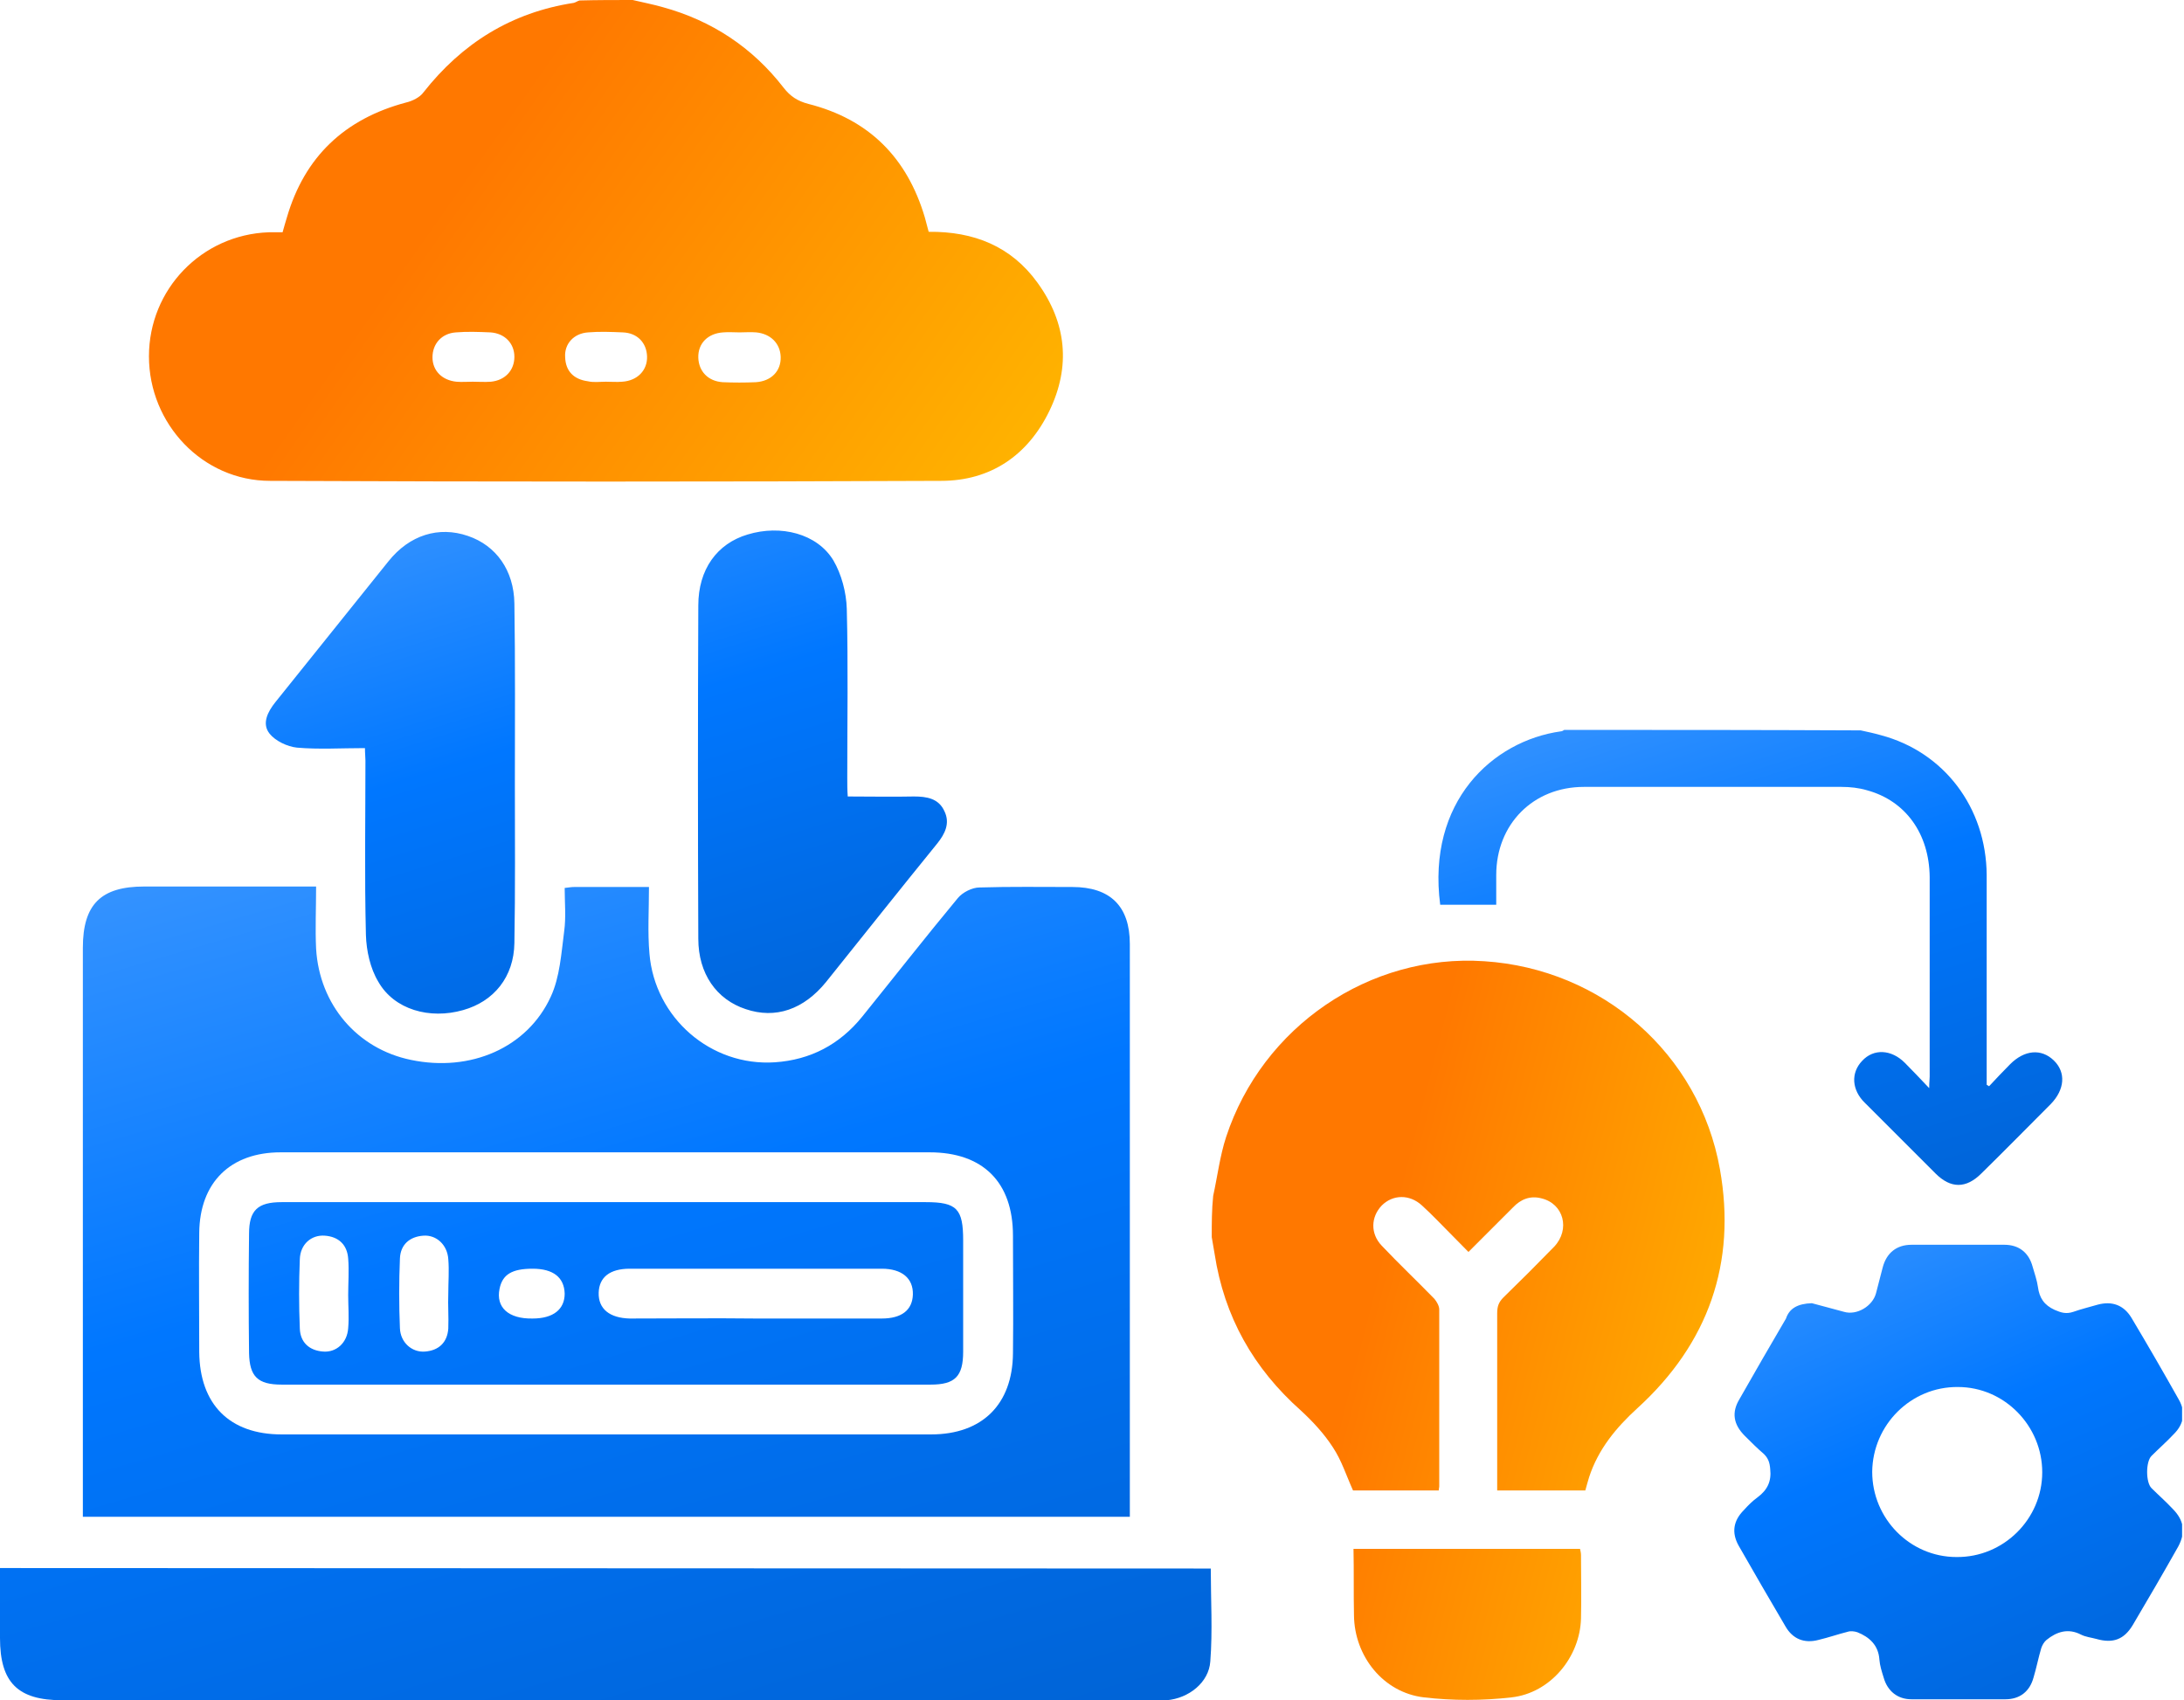 <?xml version="1.0" encoding="utf-8"?>
<!-- Generator: Adobe Illustrator 24.0.1, SVG Export Plug-In . SVG Version: 6.00 Build 0)  -->
<svg version="1.1" id="Layer_1" xmlns="http://www.w3.org/2000/svg" xmlns:xlink="http://www.w3.org/1999/xlink" x="0px" y="0px"
	 viewBox="0 0 456 355" style="enable-background:new 0 0 456 355;" xml:space="preserve">
<style type="text/css">
	.st0{clip-path:url(#SVGID_2_);}
	.st1{fill:url(#SVGID_3_);}
	.st2{fill:url(#SVGID_4_);}
	.st3{fill:url(#SVGID_5_);}
	.st4{fill:url(#SVGID_6_);}
	.st5{fill:url(#SVGID_7_);}
	.st6{fill:url(#SVGID_8_);}
</style>
<g>
	<defs>
		<rect id="SVGID_1_" width="455.6" height="355"/>
	</defs>
	<clipPath id="SVGID_2_">
		<use xlink:href="#SVGID_1_"  style="overflow:visible;"/>
	</clipPath>
	<g class="st0">
		
			<linearGradient id="SVGID_3_" gradientUnits="userSpaceOnUse" x1="385.371" y1="101.486" x2="432.74" y2="-5.849" gradientTransform="matrix(1 0 0 -1 0 356)">
			<stop  offset="0" style="stop-color:#3392FF"/>
			<stop  offset="0.412" style="stop-color:#0077FF"/>
			<stop  offset="1" style="stop-color:#0064D7"/>
		</linearGradient>
		<path class="st1" d="M378.3,272.1c1.8,0.5,4.2,1.1,6.7,1.8c2.7,0.8,6-1.2,6.7-3.9c0.5-1.8,0.9-3.6,1.4-5.4c0.8-3,2.9-4.7,6-4.7
			c6.5,0,12.9,0,19.4,0c3,0,5.1,1.6,5.9,4.6c0.4,1.4,0.9,2.8,1.1,4.2c0.3,2.3,1.3,3.8,3.5,4.8c1.4,0.6,2.4,0.9,3.9,0.4
			c1.7-0.6,3.4-1,5.1-1.5c3-0.8,5.4,0.1,7,2.7c3.4,5.7,6.7,11.4,9.9,17.1c1.5,2.6,1.1,5.1-1,7.2c-1.5,1.6-3.1,3-4.7,4.6
			c-1.2,1.2-1.2,5.5,0,6.7c1.4,1.4,3,2.8,4.4,4.3c2.4,2.4,2.8,4.9,1.2,7.9c-3.1,5.5-6.3,11-9.5,16.4c-1.8,3-4.1,3.9-7.6,2.9
			c-1.1-0.3-2.2-0.4-3.2-0.9c-2.7-1.4-5.1-0.6-7.2,1.1c-0.5,0.4-0.9,1.1-1.1,1.7c-0.6,2-1,4.1-1.6,6.1c-0.8,3-2.9,4.6-5.9,4.6
			c-6.5,0-13.1,0-19.6,0c-2.9,0-5-1.7-5.8-4.5c-0.4-1.3-0.8-2.5-0.9-3.8c-0.2-3-2.1-4.7-4.6-5.7c-0.6-0.2-1.4-0.3-2-0.1
			c-2,0.5-4,1.2-6.1,1.7c-3,0.8-5.4-0.2-6.9-2.8c-3.3-5.6-6.6-11.3-9.8-16.9c-1.5-2.7-1.1-5.2,1.1-7.4c0.9-1,1.8-1.9,2.9-2.7
			c2-1.5,2.9-3.3,2.6-5.9c-0.1-1.3-0.4-2.2-1.3-3.1c-1.4-1.2-2.7-2.5-4-3.8c-2.4-2.4-2.8-4.9-1.1-7.7c3.2-5.6,6.4-11.2,9.7-16.8
			C373.6,273.2,375.3,272.2,378.3,272.1L378.3,272.1z M390.9,307.3c0,9.8,7.9,17.8,17.6,17.8c9.8,0.1,17.9-7.9,17.9-17.7
			c0-9.7-7.9-17.8-17.6-17.8C399,289.5,391,297.5,390.9,307.3z"/>
		
			<linearGradient id="SVGID_4_" gradientUnits="userSpaceOnUse" x1="-21.296" y1="387.773" x2="232.018" y2="209.838" gradientTransform="matrix(1 0 0 -1 0 356)">
			<stop  offset="0.439" style="stop-color:#FF7800"/>
			<stop  offset="1" style="stop-color:#FFC700"/>
		</linearGradient>
		<path class="st2" d="M132.1,0c2.1,0.5,4.2,0.9,6.3,1.5c10.2,2.8,18.7,8.4,25.2,16.8c1.4,1.8,2.9,2.8,5.2,3.4
			c12.6,3.2,20.6,11.2,24.3,23.7c0.3,1,0.5,2,0.8,3c9.4-0.1,17.2,3,22.7,10.6c6.1,8.4,7,17.5,2.5,26.8c-4.5,9.3-12.3,14.6-22.6,14.6
			c-46.7,0.2-93.4,0.2-140.1,0c-14.1,0-25.3-11.9-25.3-26c0-14,11-25.4,25-25.9c0.9,0,1.8,0,2.9,0c0.3-1.1,0.6-2.1,0.9-3.1
			c3.7-12.7,12.1-20.6,24.9-24c1.3-0.3,2.9-1.1,3.6-2.1C96.5,9,106.8,2.6,119.8,0.6c0.4-0.1,0.8-0.4,1.2-0.5
			C124.7,0,128.4,0,132.1,0L132.1,0z M98.7,79.7c1.3,0,2.5,0.1,3.8,0c3-0.3,4.9-2.4,4.9-5.2c0-2.8-2-4.9-5-5.1
			c-2.4-0.1-4.8-0.2-7.2,0c-3,0.2-4.9,2.4-4.9,5.2c0,2.8,2,4.8,5,5.1C96.4,79.8,97.6,79.7,98.7,79.7L98.7,79.7z M126.5,79.7
			L126.5,79.7c1.2,0,2.3,0.1,3.4,0c3.2-0.2,5.3-2.4,5.2-5.3c-0.1-2.8-2-4.9-5.1-5c-2.4-0.1-4.8-0.2-7.2,0c-3,0.2-5,2.4-4.8,5.2
			c0.1,2.9,1.8,4.6,4.7,5C124,79.9,125.2,79.7,126.5,79.7L126.5,79.7z M154.4,69.4c-1.1,0-2.3-0.1-3.4,0c-3.2,0.2-5.3,2.3-5.2,5.3
			c0.1,2.8,2,4.9,5.1,5.1c2.3,0.1,4.6,0.1,6.9,0c3.2-0.2,5.3-2.3,5.2-5.3c-0.1-2.8-2.1-4.8-5.1-5.1
			C156.7,69.3,155.5,69.4,154.4,69.4L154.4,69.4z"/>
		
			<linearGradient id="SVGID_5_" gradientUnits="userSpaceOnUse" x1="198.379" y1="105.81" x2="397.094" y2="54.881" gradientTransform="matrix(1 0 0 -1 0 356)">
			<stop  offset="0.439" style="stop-color:#FF7800"/>
			<stop  offset="1" style="stop-color:#FFC700"/>
		</linearGradient>
		<path class="st3" d="M253,258.3c0.2,1.2,0.4,2.3,0.6,3.5c2,13.1,8.1,23.9,18,32.7c2.5,2.3,4.9,4.9,6.7,7.7c1.8,2.7,2.8,5.9,4.2,9
			h17.9c0-0.4,0.1-0.6,0.1-0.8c0-12.3,0-24.6,0-37c0-0.7-0.5-1.6-1-2.2c-3.6-3.7-7.4-7.3-11-11.1c-2.4-2.5-2.3-6,0-8.4
			c2.3-2.3,5.8-2.4,8.4,0c1,0.9,2,1.9,3,2.9c2.2,2.2,4.4,4.5,6.7,6.8c3.2-3.2,6.3-6.3,9.3-9.3c1.6-1.7,3.6-2.5,5.9-1.9
			c4.7,1.1,6.1,6.5,2.7,10.1c-3.5,3.6-7,7.1-10.6,10.6c-1,1-1.3,1.9-1.3,3.3c0,11.7,0,23.3,0,35c0,0.6,0,1.3,0,2h18.4
			c0.3-1,0.5-1.9,0.8-2.8c1.9-5.8,5.6-10.3,10.1-14.4c14.8-13.5,20.7-30.3,17.2-49.9c-4.3-24.1-24.6-41.8-49.2-43.4
			c-23.9-1.6-46.3,13.6-53.9,36.7c-1.3,4-1.8,8.2-2.7,12.3C253,252.6,253,255.5,253,258.3L253,258.3z M282.7,337.3
			c0.1,8.5,6.1,16.1,14.6,17.1c6,0.7,12.2,0.7,18.3,0c8.1-0.9,14.3-8.4,14.5-16.5c0.1-4.4,0-8.8,0-13.2c0-0.4-0.1-0.9-0.2-1.3h-47.3
			C282.7,328.1,282.6,332.7,282.7,337.3L282.7,337.3z"/>
		
			<linearGradient id="SVGID_6_" gradientUnits="userSpaceOnUse" x1="345.331" y1="212.951" x2="382.371" y2="96.487" gradientTransform="matrix(1 0 0 -1 0 356)">
			<stop  offset="0" style="stop-color:#3392FF"/>
			<stop  offset="0.412" style="stop-color:#0077FF"/>
			<stop  offset="1" style="stop-color:#0064D7"/>
		</linearGradient>
		<path class="st4" d="M326.6,152.4c-0.2,0.1-0.4,0.3-0.7,0.3c-14.3,2-28,14.7-25.2,36.2h11.7c0-2.1,0-4.2,0-6.2
			c0-10.6,7.7-18.4,18.3-18.4c17.9,0,35.9,0,53.8,0c1.8,0,3.6,0.2,5.3,0.7c8.1,2.2,13,9.1,13.1,18.1c0,13.9,0,27.8,0,41.7
			c0,0.6-0.1,1.1-0.1,2.4c-2-2.1-3.5-3.7-5.1-5.3c-2.8-2.8-6.5-3-8.9-0.4c-2.4,2.5-2.2,6.1,0.6,8.8c4.9,4.9,9.8,9.8,14.7,14.7
			c3.2,3.2,6.4,3.2,9.6,0c4.9-4.8,9.7-9.7,14.5-14.5c2.9-3,3.2-6.6,0.6-9.1c-2.6-2.5-6.1-2.2-9.1,0.8c-1.5,1.5-3,3.1-4.4,4.6
			c-0.2-0.1-0.3-0.2-0.5-0.3c0-0.7,0-1.4,0-2.1c0-13.9,0-27.8,0-41.7c-0.1-14.1-8.9-25.7-22.1-29.2c-1.4-0.4-2.8-0.7-4.2-1
			C367.7,152.4,347.2,152.4,326.6,152.4L326.6,152.4z"/>
		
			<linearGradient id="SVGID_7_" gradientUnits="userSpaceOnUse" x1="107.617" y1="256.06" x2="146.078" y2="131.723" gradientTransform="matrix(1 0 0 -1 0 356)">
			<stop  offset="0" style="stop-color:#3392FF"/>
			<stop  offset="0.412" style="stop-color:#0077FF"/>
			<stop  offset="1" style="stop-color:#0064D7"/>
		</linearGradient>
		<path class="st5" d="M76.3,158.8c0,12.1-0.2,24.2,0.1,36.4c0.1,3.3,0.9,7,2.6,9.8c3.3,5.8,10.7,7.9,17.7,5.9
			c6.4-1.8,10.6-6.9,10.7-14c0.2-11.1,0.1-22.2,0.1-33.2c0-12.6,0.1-25.2-0.1-37.7c-0.1-6.9-3.8-12.1-9.7-14.1
			c-6.1-2.1-12.2-0.2-16.6,5.3c-7.9,9.8-15.7,19.6-23.6,29.4c-1.6,2-2.9,4.5-1.2,6.6c1.2,1.5,3.7,2.7,5.7,2.9
			c4.6,0.4,9.2,0.1,14.2,0.1C76.2,157.3,76.3,158.1,76.3,158.8L76.3,158.8z M176.9,162.4c0-11.8,0.2-23.6-0.1-35.3
			c-0.1-3.4-1.1-7.2-2.8-10.1c-3.4-5.6-11-7.5-17.9-5.4c-6.4,1.9-10.3,7.3-10.3,14.8c-0.1,23.2-0.1,46.4,0,69.6
			c0,7.3,3.8,12.7,9.9,14.7c6.2,2.1,12.1,0.1,16.8-5.7c7.7-9.6,15.4-19.3,23.2-28.9c1.6-2,2.7-4.2,1.5-6.7c-1.2-2.7-3.7-3.1-6.4-3.1
			c-4.5,0.1-9,0-13.8,0C176.9,164.9,176.9,163.6,176.9,162.4z"/>
		
			<linearGradient id="SVGID_8_" gradientUnits="userSpaceOnUse" x1="88.134" y1="187.774" x2="150.041" y2="-23.643" gradientTransform="matrix(1 0 0 -1 0 356)">
			<stop  offset="0" style="stop-color:#3392FF"/>
			<stop  offset="0.412" style="stop-color:#0077FF"/>
			<stop  offset="1" style="stop-color:#0064D7"/>
		</linearGradient>
		<path class="st6" d="M66,185.1c0,4.5-0.2,8.8,0,13c0.7,11.7,8.6,20.9,19.8,23.2c12.4,2.6,24.3-2.5,29.2-13.2
			c1.9-4.1,2.2-9.1,2.8-13.7c0.4-2.9,0.1-6,0.1-9c0.9-0.1,1.4-0.2,2-0.2c5,0,9.9,0,15.6,0c0,4.8-0.3,9.4,0.1,13.9
			c1.1,13.4,12.8,23.6,26.2,22.7c7.4-0.5,13.5-3.7,18.2-9.5c6.7-8.3,13.2-16.6,20-24.8c1-1.2,3-2.2,4.5-2.2
			c6.5-0.2,12.9-0.1,19.4-0.1c7.9,0,12,4,12,11.9c0,26.1,0,52.2,0,78.3c0,12.5,0,24.9,0,37.4v3.9H17.3V313c0-38.4,0-76.7,0-115.1
			c0-9.1,3.8-12.8,12.8-12.8C41.9,185.1,53.7,185.1,66,185.1z M126.9,240.6c-22.8,0-45.5,0-68.3,0c-10.5,0-16.9,6.3-17,16.8
			c-0.1,8.3,0,16.6,0,24.9c0.1,10.9,6.3,17.2,17.2,17.2c45.2,0,90.4,0,135.6,0c10.7,0,17-6.3,17.1-16.9c0.1-8.2,0-16.4,0-24.6
			c0-11.2-6.3-17.4-17.4-17.4C171.7,240.6,149.3,240.6,126.9,240.6z M0,327.4c0,4.9,0,9.8,0,14.6c0,9.3,3.7,13,13,13
			c75.7,0,151.4,0,227.1,0c1.2,0,2.3,0.1,3.5,0c4.6-0.4,8.8-3.7,9.1-8.1c0.5-6.4,0.1-12.9,0.1-19.4L0,327.4L0,327.4z M126.8,251
			c22.2,0,44.4,0,66.5,0c6.5,0,7.8,1.4,7.8,8c0,7.7,0,15.5,0,23.2c0,5.2-1.7,6.9-6.8,6.9c-45.2,0-90.4,0-135.5,0
			c-5,0-6.7-1.7-6.8-6.6c-0.1-8.3-0.1-16.6,0-24.9c0-4.9,1.8-6.6,6.8-6.6C81.5,251,104.1,251,126.8,251z M157.8,275.3
			c8.8,0,17.5,0,26.3,0c4.2,0,6.4-1.8,6.5-5c0.1-3.4-2.3-5.4-6.5-5.4c-17.5,0-35.1,0-52.6,0c-4.2,0-6.4,1.8-6.5,5
			c-0.1,3.4,2.3,5.3,6.5,5.4C140.3,275.3,149,275.2,157.8,275.3L157.8,275.3z M72.7,270.4c0-2.5,0.2-5.1,0-7.6
			c-0.2-2.9-2-4.6-4.9-4.8c-2.8-0.2-5.1,1.8-5.2,4.9c-0.2,4.8-0.2,9.7,0,14.5c0.1,2.9,2,4.6,4.9,4.8c2.7,0.2,5-1.8,5.2-4.9
			C72.9,275,72.7,272.7,72.7,270.4L72.7,270.4z M93.6,270.1c0-2.4,0.2-4.8,0-7.2c-0.2-3-2.5-5.1-5.2-4.9c-2.9,0.2-4.8,1.9-4.9,4.8
			c-0.2,4.8-0.2,9.7,0,14.5c0.1,3,2.5,5.1,5.2,4.9c2.9-0.2,4.7-1.9,4.9-4.8C93.7,274.9,93.5,272.5,93.6,270.1z M111.2,264.9
			c-4.3,0-6.3,1.2-6.9,4.2c-0.8,3.9,1.9,6.3,6.9,6.2c4.3,0,6.7-1.9,6.7-5.2C117.8,266.7,115.5,264.9,111.2,264.9L111.2,264.9z"/>
	</g>
</g>
</svg>
